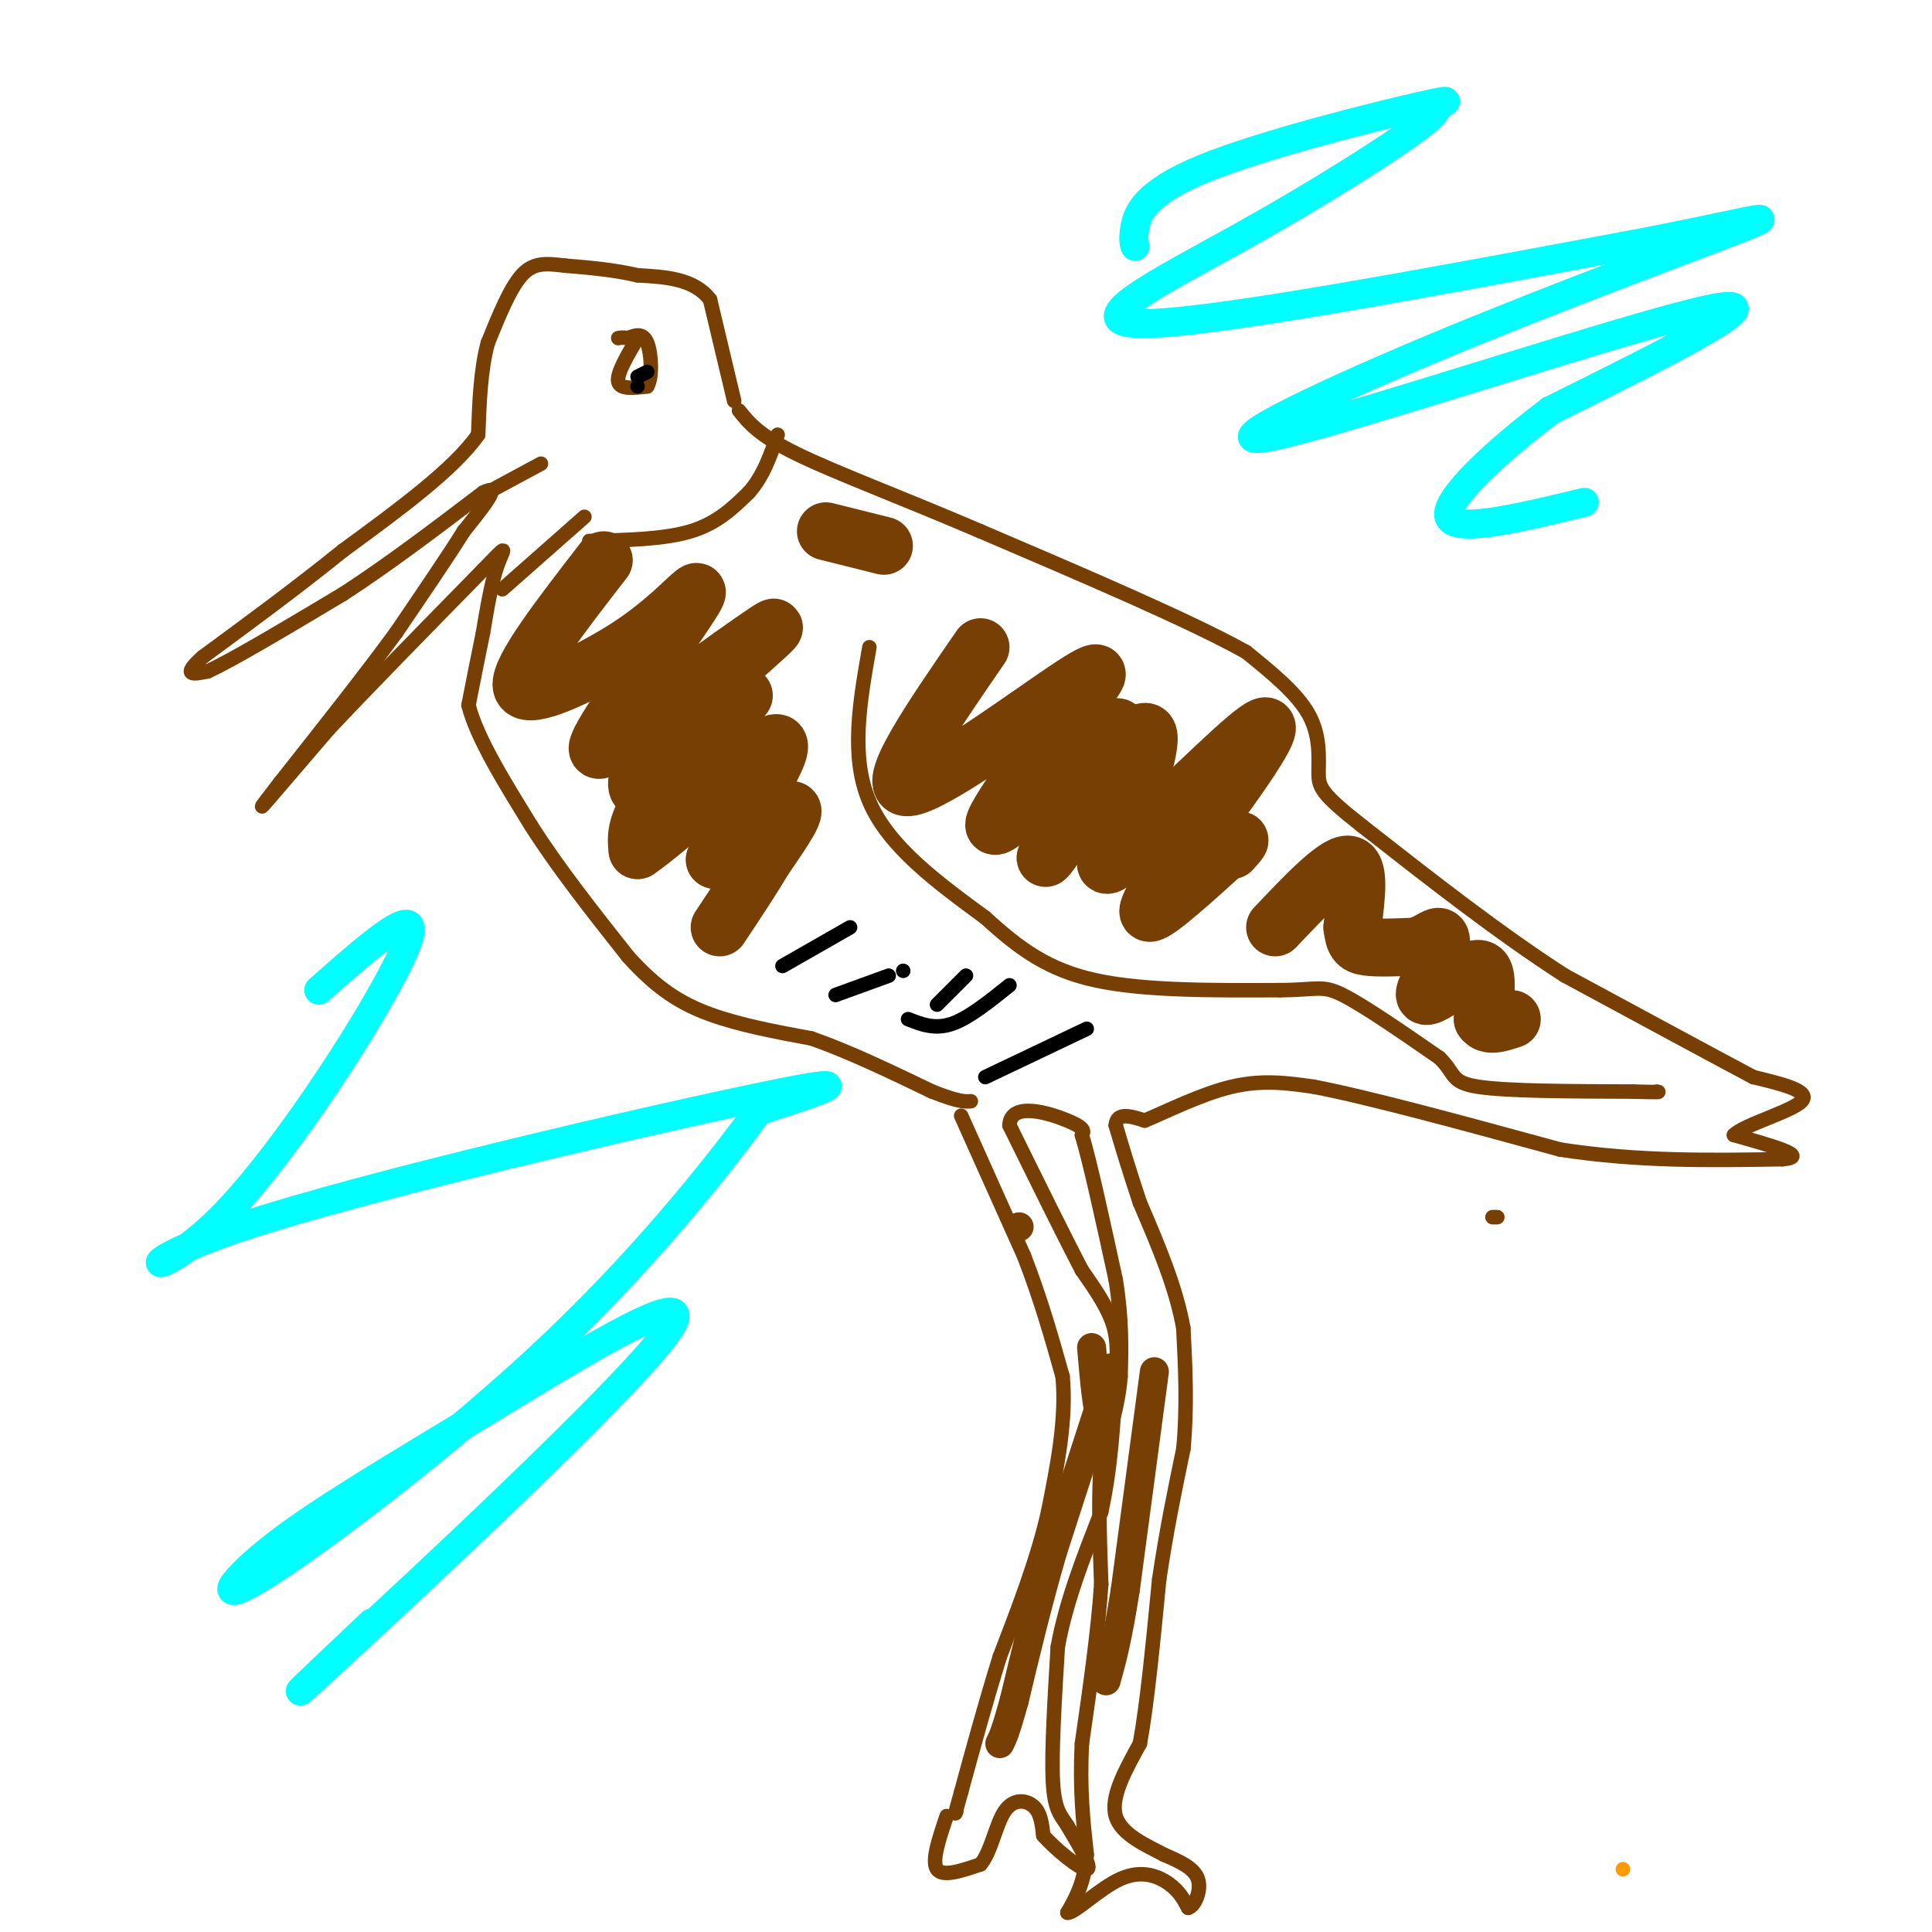 <svg viewBox='0 0 400 400' version='1.1' xmlns='http://www.w3.org/2000/svg' xmlns:xlink='http://www.w3.org/1999/xlink'><g fill='none' stroke='#783f04' stroke-width='3' stroke-linecap='round' stroke-linejoin='round'><path d='M199,231c0.000,0.000 13.000,29.000 13,29'/><path d='M212,260c3.500,9.000 5.750,17.000 8,25'/><path d='M220,285c0.833,8.833 -1.083,18.417 -3,28'/><path d='M217,313c-2.167,9.667 -6.083,19.833 -10,30'/><path d='M207,343c-3.000,9.667 -5.500,18.833 -8,28'/><path d='M199,371c-1.500,5.333 -1.250,4.667 -1,4'/><path d='M196,376c-1.583,4.667 -3.167,9.333 -2,11c1.167,1.667 5.083,0.333 9,-1'/><path d='M203,386c2.190,-2.512 3.167,-8.292 5,-11c1.833,-2.708 4.524,-2.345 6,-1c1.476,1.345 1.738,3.673 2,6'/><path d='M216,380c2.489,2.889 7.711,7.111 9,7c1.289,-0.111 -1.356,-4.556 -4,-9'/><path d='M221,378c-1.333,-2.156 -2.667,-3.044 -3,-9c-0.333,-5.956 0.333,-16.978 1,-28'/><path d='M219,341c1.667,-9.333 5.333,-18.667 9,-28'/><path d='M228,313c2.000,-9.167 2.500,-18.083 3,-27'/><path d='M231,286c0.511,-6.644 0.289,-9.756 -1,-13c-1.289,-3.244 -3.644,-6.622 -6,-10'/><path d='M224,263c-3.500,-6.667 -9.250,-18.333 -15,-30'/><path d='M209,233c0.200,-5.022 8.200,-2.578 12,-1c3.800,1.578 3.400,2.289 3,3'/><path d='M224,235c1.667,5.500 4.333,17.750 7,30'/><path d='M231,265c1.333,8.333 1.167,14.167 1,20'/><path d='M232,285c-0.500,6.167 -2.250,11.583 -4,17'/><path d='M228,302c-0.667,7.167 -0.333,16.583 0,26'/><path d='M228,328c-0.667,9.833 -2.333,21.417 -4,33'/><path d='M224,361c-0.500,9.333 0.250,16.167 1,23'/><path d='M225,384c-0.500,5.833 -2.250,8.917 -4,12'/><path d='M221,396c1.321,0.274 6.625,-5.042 11,-7c4.375,-1.958 7.821,-0.560 10,1c2.179,1.560 3.089,3.280 4,5'/><path d='M246,395c1.378,-0.333 2.822,-3.667 2,-6c-0.822,-2.333 -3.911,-3.667 -7,-5'/><path d='M241,384c-3.533,-1.889 -8.867,-4.111 -10,-8c-1.133,-3.889 1.933,-9.444 5,-15'/><path d='M236,361c1.500,-8.167 2.750,-21.083 4,-34'/><path d='M240,327c1.500,-10.167 3.250,-18.583 5,-27'/><path d='M245,300c0.833,-8.667 0.417,-16.833 0,-25'/><path d='M245,275c-1.500,-8.500 -5.250,-17.250 -9,-26'/><path d='M236,249c-2.333,-7.000 -3.667,-11.500 -5,-16'/><path d='M231,233c0.167,-2.833 3.083,-1.917 6,-1'/><path d='M237,232c4.178,-1.711 11.622,-5.489 18,-7c6.378,-1.511 11.689,-0.756 17,0'/><path d='M272,225c11.333,2.167 31.167,7.583 51,13'/><path d='M323,238c16.167,2.500 31.083,2.250 46,2'/><path d='M369,240c6.000,-0.500 -2.000,-2.750 -10,-5'/><path d='M359,235c2.000,-2.111 12.000,-4.889 14,-7c2.000,-2.111 -4.000,-3.556 -10,-5'/><path d='M363,223c-8.167,-4.333 -23.583,-12.667 -39,-21'/><path d='M324,202c-13.500,-8.667 -27.750,-19.833 -42,-31'/><path d='M282,171c-8.571,-6.726 -9.000,-8.042 -9,-11c0.000,-2.958 0.429,-7.560 -2,-12c-2.429,-4.440 -7.714,-8.720 -13,-13'/><path d='M258,135c-11.333,-6.333 -33.167,-15.667 -55,-25'/><path d='M203,110c-16.467,-7.044 -30.133,-12.156 -38,-16c-7.867,-3.844 -9.933,-6.422 -12,-9'/><path d='M152,83c0.000,0.000 -5.000,-21.000 -5,-21'/><path d='M147,62c-3.333,-4.333 -9.167,-4.667 -15,-5'/><path d='M132,57c-5.000,-1.167 -10.000,-1.583 -15,-2'/><path d='M117,55c-4.022,-0.489 -6.578,-0.711 -9,2c-2.422,2.711 -4.711,8.356 -7,14'/><path d='M101,71c-1.500,5.500 -1.750,12.250 -2,19'/><path d='M99,90c-5.000,7.167 -16.500,15.583 -28,24'/><path d='M71,114c-9.500,7.667 -19.250,14.833 -29,22'/><path d='M42,136c-4.667,4.167 -1.833,3.583 1,3'/><path d='M43,139c4.833,-2.167 16.417,-9.083 28,-16'/><path d='M71,123c9.500,-6.167 19.250,-13.583 29,-21'/><path d='M100,102c4.167,-2.167 0.083,2.917 -4,8'/><path d='M96,110c-3.000,4.833 -8.500,12.917 -14,21'/><path d='M82,131c-6.333,8.667 -15.167,19.833 -24,31'/><path d='M58,162c-4.711,6.111 -4.489,5.889 -2,3c2.489,-2.889 7.244,-8.444 12,-14'/><path d='M68,151c7.333,-7.833 19.667,-20.417 32,-33'/><path d='M100,118c5.778,-5.978 4.222,-4.422 3,-1c-1.222,3.422 -2.111,8.711 -3,14'/><path d='M100,131c-1.000,4.833 -2.000,9.917 -3,15'/><path d='M97,146c1.667,6.667 7.333,15.833 13,25'/><path d='M110,171c5.500,8.667 12.750,17.833 20,27'/><path d='M130,198c5.956,6.644 10.844,9.756 17,12c6.156,2.244 13.578,3.622 21,5'/><path d='M168,215c7.667,2.667 16.333,6.833 25,11'/><path d='M193,226c5.500,2.167 6.750,2.083 8,2'/><path d='M180,134c-2.000,11.333 -4.000,22.667 0,32c4.000,9.333 14.000,16.667 24,24'/><path d='M204,190c7.156,6.533 13.044,10.867 23,13c9.956,2.133 23.978,2.067 38,2'/><path d='M265,205c7.911,-0.044 8.689,-1.156 13,1c4.311,2.156 12.156,7.578 20,13'/><path d='M298,219c3.467,3.311 2.133,5.089 8,6c5.867,0.911 18.933,0.956 32,1'/><path d='M338,226c6.167,0.167 5.583,0.083 5,0'/><path d='M122,112c7.750,-0.167 15.500,-0.333 21,-2c5.500,-1.667 8.750,-4.833 12,-8'/><path d='M155,102c3.000,-3.333 4.500,-7.667 6,-12'/><path d='M132,70c-2.167,3.667 -4.333,7.333 -4,9c0.333,1.667 3.167,1.333 6,1'/><path d='M134,80c1.111,-1.800 0.889,-6.800 0,-9c-0.889,-2.200 -2.444,-1.600 -4,-1'/><path d='M130,70c-1.000,-0.167 -1.500,-0.083 -2,0'/><path d='M99,103c0.000,0.000 13.000,-7.000 13,-7'/><path d='M104,122c0.000,0.000 17.000,-15.000 17,-15'/><path d='M310,252c0.000,0.000 -1.000,0.000 -1,0'/></g>
<g fill='none' stroke='#000000' stroke-width='3' stroke-linecap='round' stroke-linejoin='round'><path d='M162,200c0.000,0.000 14.000,-8.000 14,-8'/><path d='M173,206c0.000,0.000 11.000,-4.000 11,-4'/><path d='M187,201c0.000,0.000 0.000,0.000 0,0'/><path d='M194,208c0.000,0.000 6.000,-6.000 6,-6'/><path d='M188,211c2.750,1.083 5.500,2.167 9,1c3.500,-1.167 7.750,-4.583 12,-8'/><path d='M204,223c0.000,0.000 21.000,-10.000 21,-10'/><path d='M132,78c0.000,0.000 2.000,-1.000 2,-1'/><path d='M132,80c0.000,0.000 0.000,0.000 0,0'/></g>
<g fill='none' stroke='#ff9900' stroke-width='3' stroke-linecap='round' stroke-linejoin='round'><path d='M336,387c0.000,0.000 0.000,0.000 0,0'/></g>
<g fill='none' stroke='#783f04' stroke-width='12' stroke-linecap='round' stroke-linejoin='round'><path d='M125,116c-8.778,11.333 -17.556,22.667 -17,26c0.556,3.333 10.444,-1.333 17,-5c6.556,-3.667 9.778,-6.333 13,-9'/><path d='M138,128c4.274,-3.690 8.458,-8.417 5,-3c-3.458,5.417 -14.560,20.976 -18,27c-3.440,6.024 0.780,2.512 5,-1'/><path d='M130,151c8.640,-5.829 27.738,-19.903 30,-21c2.262,-1.097 -12.314,10.781 -20,19c-7.686,8.219 -8.482,12.777 -8,14c0.482,1.223 2.241,-0.888 4,-3'/><path d='M136,160c5.643,-5.060 17.750,-16.208 18,-16c0.250,0.208 -11.357,11.774 -17,19c-5.643,7.226 -5.321,10.113 -5,13'/><path d='M132,176c5.978,-3.933 23.422,-20.267 28,-22c4.578,-1.733 -3.711,11.133 -12,24'/><path d='M148,178c1.689,1.067 11.911,-8.267 15,-10c3.089,-1.733 -0.956,4.133 -5,10'/><path d='M158,178c-2.333,4.000 -5.667,9.000 -9,14'/><path d='M203,134c-10.089,14.644 -20.178,29.289 -15,29c5.178,-0.289 25.622,-15.511 34,-21c8.378,-5.489 4.689,-1.244 1,3'/><path d='M223,145c-5.226,7.774 -18.792,25.708 -17,26c1.792,0.292 18.940,-17.060 24,-20c5.060,-2.940 -1.970,8.530 -9,20'/><path d='M221,171c-3.167,5.560 -6.583,9.458 -3,4c3.583,-5.458 14.167,-20.274 18,-23c3.833,-2.726 0.917,6.637 -2,16'/><path d='M234,168c-2.568,6.262 -7.987,13.915 -3,10c4.987,-3.915 20.381,-19.400 27,-25c6.619,-5.600 4.463,-1.314 1,4c-3.463,5.314 -8.231,11.657 -13,18'/><path d='M246,175c-4.556,6.533 -9.444,13.867 -8,14c1.444,0.133 9.222,-6.933 17,-14'/><path d='M255,175c2.833,-2.167 1.417,-0.583 0,1'/><path d='M264,192c6.167,-6.500 12.333,-13.000 15,-13c2.667,0.000 1.833,6.500 1,13'/><path d='M280,192c0.378,2.911 0.822,3.689 3,4c2.178,0.311 6.089,0.156 10,0'/><path d='M293,196c2.667,-0.667 4.333,-2.333 5,-2c0.667,0.333 0.333,2.667 0,5'/><path d='M298,199c-0.933,2.467 -3.267,6.133 -3,7c0.267,0.867 3.133,-1.067 6,-3'/><path d='M301,203c2.267,-1.356 4.933,-3.244 6,-2c1.067,1.244 0.533,5.622 0,10'/><path d='M307,211c1.000,1.667 3.500,0.833 6,0'/><path d='M171,110c0.000,0.000 12.000,3.000 12,3'/></g>
<g fill='none' stroke='#783f04' stroke-width='6' stroke-linecap='round' stroke-linejoin='round'><path d='M226,279c0.600,6.978 1.200,13.956 2,14c0.800,0.044 1.800,-6.844 2,-9c0.200,-2.156 -0.400,0.422 -1,3'/><path d='M229,287c-2.000,6.167 -6.500,20.083 -11,34'/><path d='M218,321c-3.167,10.833 -5.583,20.917 -8,31'/><path d='M210,352c-1.833,6.667 -2.417,7.833 -3,9'/><path d='M239,284c0.000,0.000 -6.000,45.000 -6,45'/><path d='M233,329c-1.667,10.667 -2.833,14.833 -4,19'/><path d='M211,254c0.000,0.000 0.000,0.000 0,0'/></g>
<g fill='none' stroke='#00ffff' stroke-width='6' stroke-linecap='round' stroke-linejoin='round'><path d='M235,51c-0.236,-0.728 -0.471,-1.455 0,-4c0.471,-2.545 1.649,-6.907 14,-12c12.351,-5.093 35.874,-10.916 45,-13c9.126,-2.084 3.854,-0.429 3,0c-0.854,0.429 2.709,-0.370 -3,4c-5.709,4.370 -20.691,13.907 -37,23c-16.309,9.093 -33.945,17.741 -21,18c12.945,0.259 56.473,-7.870 100,-16'/><path d='M336,51c24.088,-4.477 34.308,-7.669 25,-4c-9.308,3.669 -38.144,14.200 -64,25c-25.856,10.800 -48.730,21.869 -32,18c16.730,-3.869 73.066,-22.677 89,-26c15.934,-3.323 -8.533,8.838 -33,21'/><path d='M321,85c-11.044,8.289 -22.156,18.511 -21,22c1.156,3.489 14.578,0.244 28,-3'/><path d='M66,205c11.169,-9.864 22.338,-19.729 18,-9c-4.338,10.729 -24.183,42.051 -38,56c-13.817,13.949 -21.604,10.525 4,2c25.604,-8.525 84.601,-22.150 108,-27c23.399,-4.850 11.199,-0.925 -1,3'/><path d='M157,230c-6.121,8.408 -20.923,27.927 -42,48c-21.077,20.073 -48.428,40.701 -60,48c-11.572,7.299 -7.366,1.271 2,-6c9.366,-7.271 23.892,-15.784 44,-28c20.108,-12.216 45.798,-28.135 37,-16c-8.798,12.135 -52.085,52.324 -68,67c-15.915,14.676 -4.457,3.838 7,-7'/></g>
</svg>